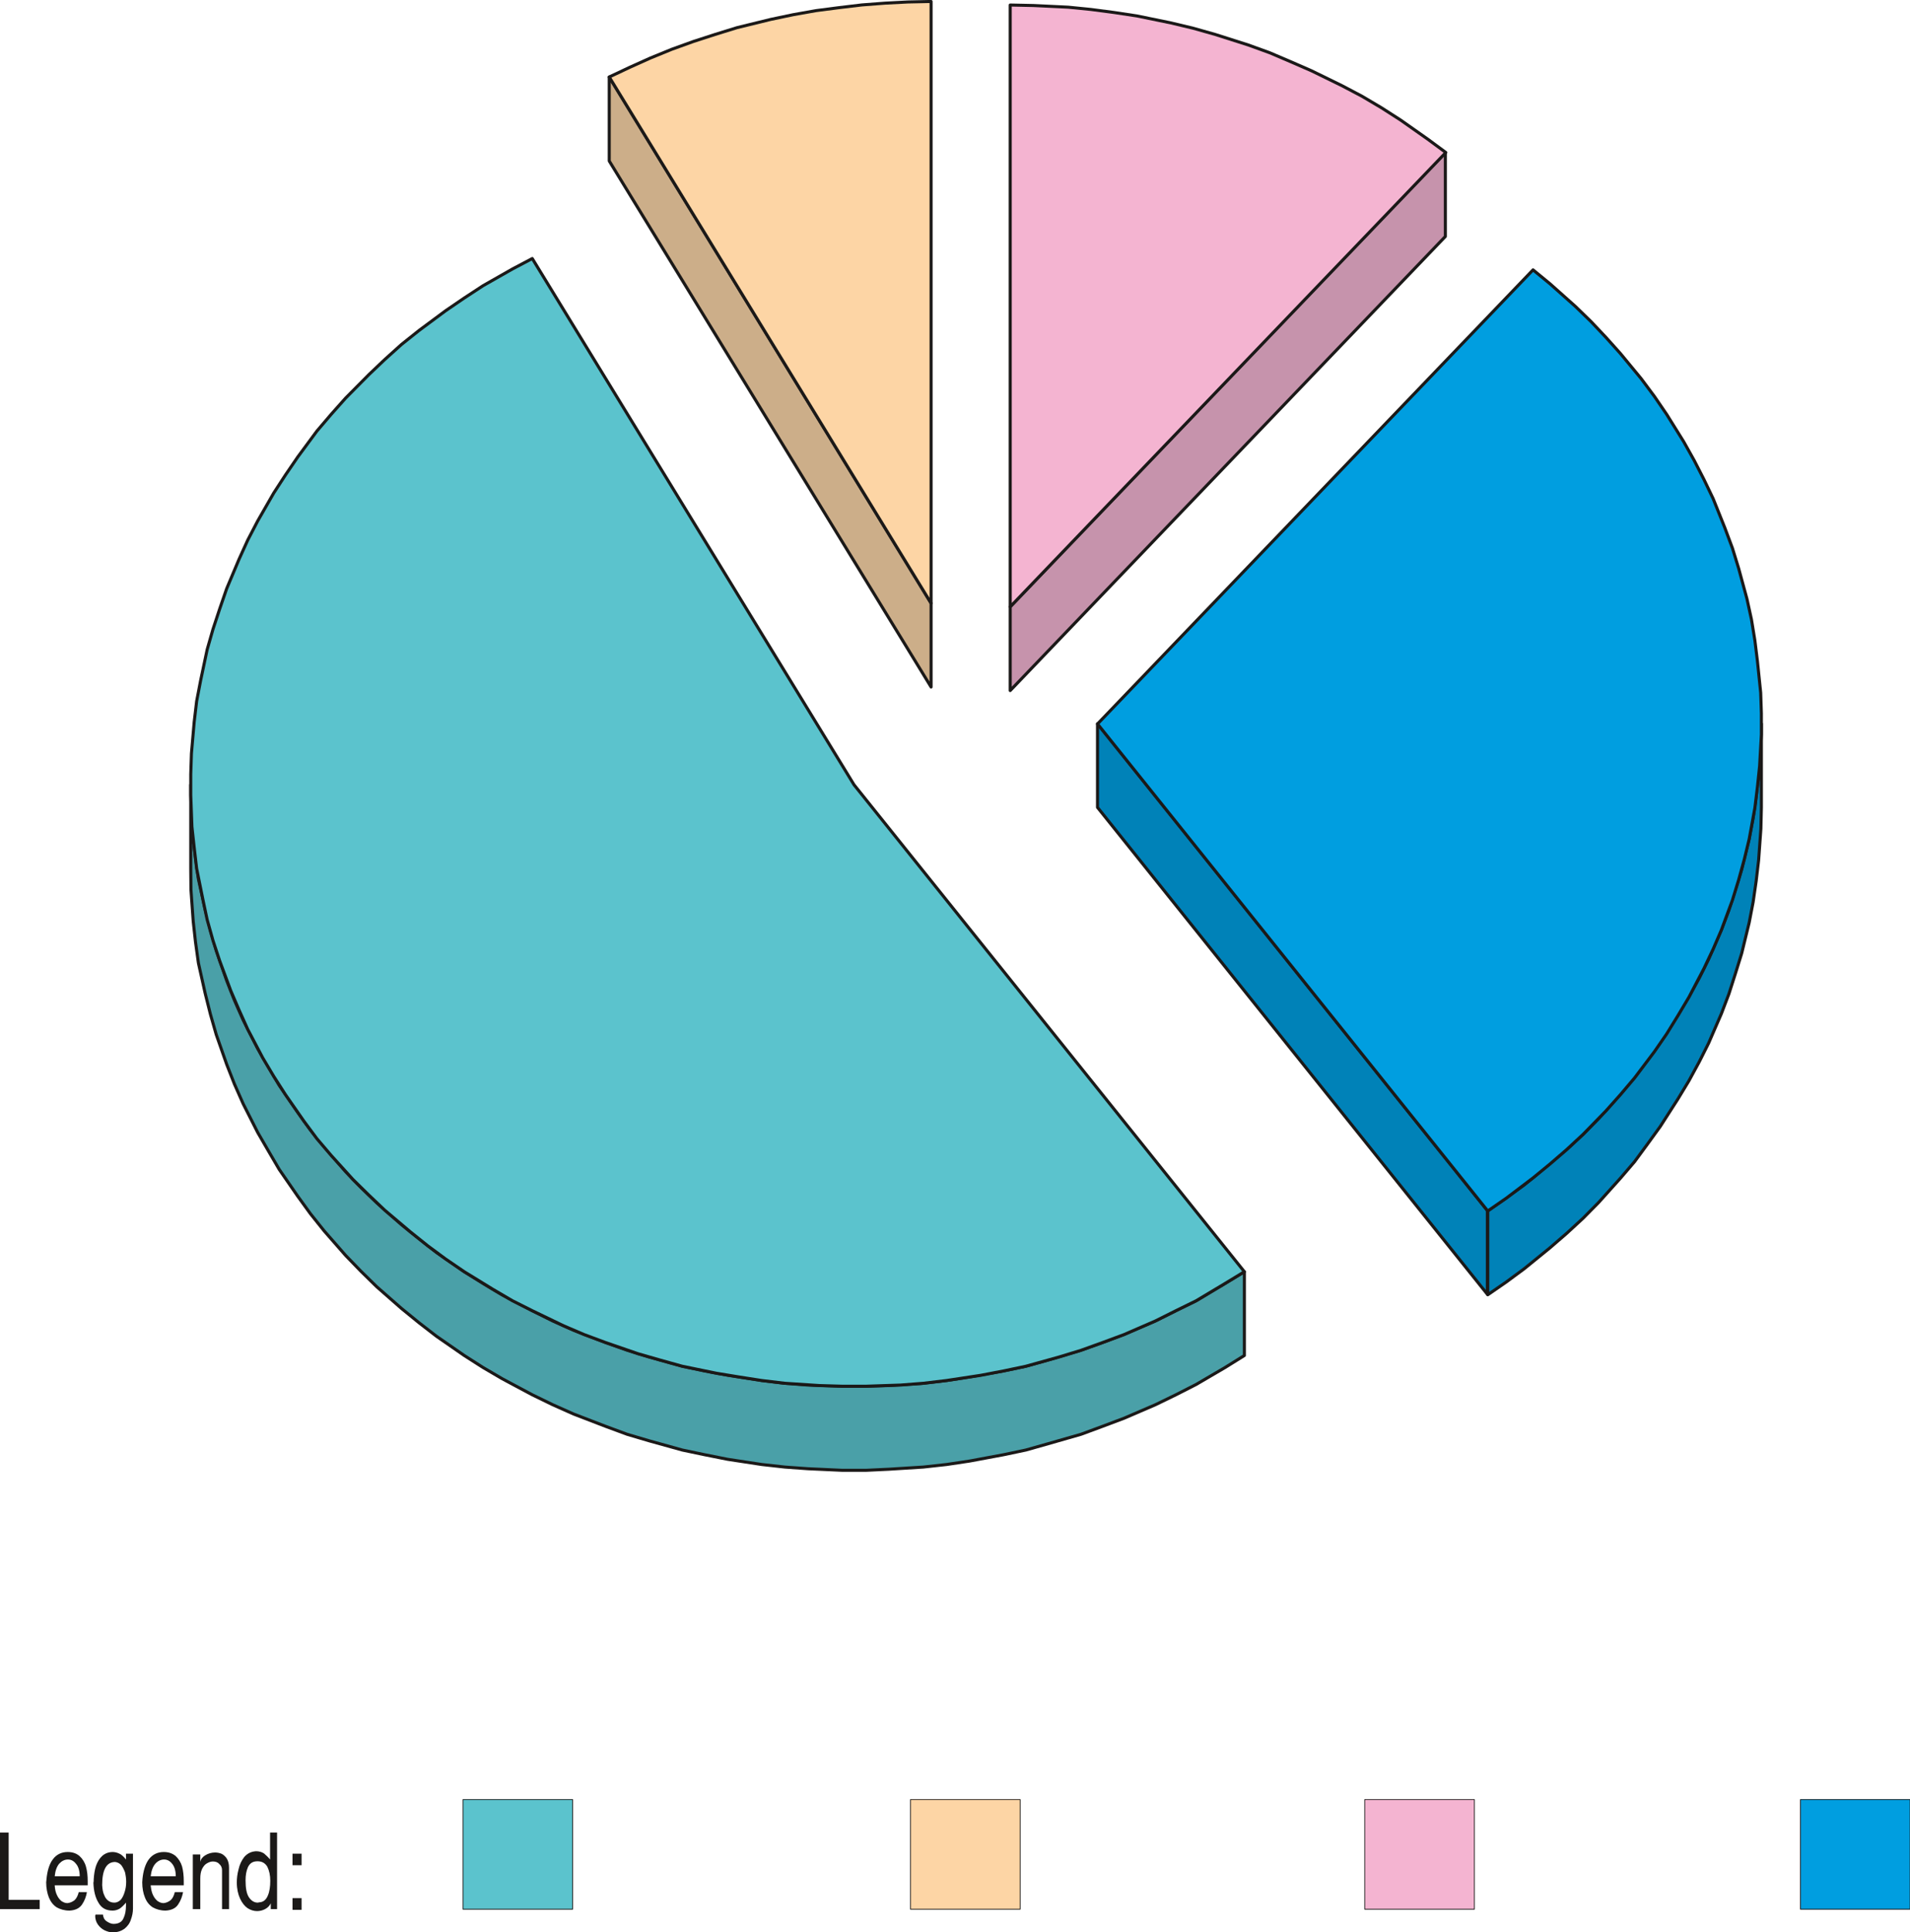 <svg xmlns="http://www.w3.org/2000/svg" xml:space="preserve" width="733.455" height="741.808" fill-rule="evenodd" stroke-linejoin="round" stroke-width="28.222" preserveAspectRatio="xMidYMid" version="1.2" viewBox="0 0 19406 19627"><defs class="ClipPathGroup"><clipPath id="a" clipPathUnits="userSpaceOnUse"><path d="M0 0h19406v19627H0z"/></clipPath></defs><g class="SlideGroup"><g class="Slide" clip-path="url(#a)"><g class="Page"><g class="com.sun.star.drawing.PolyPolygonShape"><path fill="none" d="M18289 18274h1123v1124h-1123z" class="BoundingBox"/><path fill="#009EE0" d="M18293 18278h1114v1114h-1114v-1114Zm0 0Z"/><path fill="none" stroke="#1B1918" stroke-linejoin="miter" stroke-width="8" d="M18293 18278h1114v1114h-1114v-1114Z"/></g><g class="com.sun.star.drawing.PolyPolygonShape"><path fill="none" d="M13862 18274h1123v1124h-1123z" class="BoundingBox"/><path fill="#F4B4D1" d="M13866 18278h1114v1114h-1114v-1114Zm0 0Z"/><path fill="none" stroke="#1B1918" stroke-linejoin="miter" stroke-width="8" d="M13866 18278h1114v1114h-1114v-1114Z"/></g><g class="com.sun.star.drawing.PolyPolygonShape"><path fill="none" d="M9247 18274h1123v1124H9247z" class="BoundingBox"/><path fill="#FDD5A5" d="M9251 18278h1114v1114H9251v-1114Zm0 0Z"/><path fill="none" stroke="#1B1918" stroke-linejoin="miter" stroke-width="8" d="M9251 18278h1114v1114H9251v-1114Z"/></g><g class="com.sun.star.drawing.PolyPolygonShape"><path fill="none" d="M4700 18274h1123v1124H4700z" class="BoundingBox"/><path fill="#5BC3CD" d="M4704 18278h1114v1114H4704v-1114Zm0 0Z"/><path fill="none" stroke="#1B1918" stroke-linejoin="miter" stroke-width="8" d="M4704 18278h1114v1114H4704v-1114Z"/></g><g class="com.sun.star.drawing.ClosedBezierShape"><path fill="none" d="M0 18613h3065v1016H0z" class="BoundingBox"/><path fill="#1B1918" d="M0 19391v-778h88v684h315v94H0Zm0 0Zm472-301c8-89 30-160 66-206 36-48 86-73 150-73 51 0 89 15 119 40 31 28 54 64 66 107 13 46 18 94 18 150v41H556c2 41 10 74 23 100 12 27 28 45 45 60 21 13 38 21 61 21 28-3 51-13 74-31 20-20 33-48 41-81h83c-7 43-22 86-50 127-26 38-69 58-127 61-51 0-94-13-130-33-35-23-61-56-79-99-17-43-28-97-28-156 0-8 3-15 3-28Zm0 0Zm84-33h254c0-53-13-97-36-124-23-31-51-46-84-46s-63 15-89 43c-25 30-40 74-45 127Zm0 0Zm396 33c3-51 10-97 23-137 15-43 35-76 63-102 28-25 64-40 107-40 20 0 43 5 64 15 20 7 45 28 71 61v-59h71v558c0 38-8 76-21 111-12 39-35 69-66 94-33 23-71 36-121 36-26 0-51-8-79-20-26-13-51-33-69-59-18-25-28-56-28-91 3-3 3-5 3-10h76c3 30 15 53 38 68s46 26 69 26c53 0 86-21 101-56 18-36 26-79 26-132v-28c-21 25-44 48-64 61-20 12-46 20-71 20-66 0-114-25-145-81-33-54-48-122-51-201 3-11 3-21 3-34Zm0 0Zm86 57c3 43 8 76 21 102 10 27 25 45 43 58s38 18 61 18 43-10 63-28c18-21 31-48 41-82 10-30 15-66 15-102 0-33-5-66-12-97-11-28-23-53-39-73-17-18-38-28-61-31-88 0-132 79-132 235Zm0 0Zm409-57c8-89 31-160 66-206 37-48 88-73 151-73 51 0 89 15 120 40 30 28 53 64 66 107 12 46 17 94 17 150v41h-336c4 41 11 74 24 100 13 27 28 45 46 60 20 13 38 21 61 21 28-3 50-13 73-31 21-20 33-48 41-81h84c-8 43-23 86-51 127-25 38-69 58-127 61-51 0-94-13-130-33-36-23-62-56-79-99-18-43-28-97-28-156 0-8 2-15 2-28Zm0 0Zm84-33h255c0-53-13-97-35-124-23-31-51-46-84-46s-64 15-89 43c-26 30-41 74-47 127Zm0 0Zm428 334v-555h76v76c5-28 23-51 51-68 30-18 63-28 99-28 25 0 48 5 71 15 20 13 38 28 51 51s20 53 20 89v420h-71v-395c0-28-10-48-28-63-15-18-38-26-66-26-20 0-41 8-61 20-20 11-35 31-48 56-13 28-18 59-18 97v311h-76Zm0 0Zm447-270c0-41 5-87 18-135 10-46 30-89 58-125 31-35 69-55 119-58 33 0 59 8 82 23 20 18 40 35 61 61v-274h71v778h-64v-59c-12 26-33 46-58 59-23 12-51 20-81 20-33 0-66-10-97-30-30-21-56-54-76-97s-33-99-33-163Zm0 0Zm89-23c0 79 10 135 33 171 23 35 53 56 91 56 5 0 10-3 15-3 41-2 69-25 87-68 18-41 25-92 25-151 0-56-10-102-30-143-23-38-56-55-99-55-46 0-76 17-97 58-18 41-25 84-25 135Zm0 0Zm477 300v-119h92v119h-92Zm0 0Zm0-453v-117h92v117h-92Z"/></g><g class="com.sun.star.drawing.PolyPolygonShape"><path fill="none" d="M6174 726h3303v6309H6174z" class="BoundingBox"/><path fill="#CCAE89" d="M9460 6127 6190 782v853l3270 5343v-851Z"/><path fill="none" stroke="#1B1918" stroke-linejoin="miter" stroke-width="31" d="M9460 6127 6190 782v853l3270 5343v-851Z"/></g><g class="com.sun.star.drawing.PolyPolygonShape"><path fill="none" d="M10248 1510h4454v5544h-4454z" class="BoundingBox"/><path fill="#C693AC" d="m10264 6163 4421-4614v853l-4421 4612v-851Z"/><path fill="none" stroke="#1B1918" stroke-linejoin="miter" stroke-width="31" d="m10264 6163 4421-4614v853l-4421 4612v-851Z"/></g><g class="com.sun.star.drawing.PolyPolygonShape"><path fill="none" d="M15100 7350h2813v5832h-2813z" class="BoundingBox"/><path fill="#0082B8" d="m17896 7351-5 213-23 322-25 209-31 216-40 208-76 313-64 206-66 206-76 200-130 298-96 193-105 190-112 188-178 277-129 178-133 178-144 170-221 246-158 160-165 153-171 145-262 216-183 132-187 130v853l187-129 183-135 262-213 171-148 165-152 158-160 221-246 144-168 133-181 129-178 178-277 112-185 105-193 96-191 130-300 76-200 66-206 64-206 76-312 40-208 31-214 25-212 23-320 5-216v-850Z"/><path fill="none" stroke="#1B1918" stroke-linejoin="miter" stroke-width="31" d="m17896 7351-5 213-23 322-25 209-31 216-40 208-76 313-64 206-66 206-76 200-130 298-96 193-105 190-112 188-178 277-129 178-133 178-144 170-221 246-158 160-165 153-171 145-262 216-183 132-187 130v853l187-129 183-135 262-213 171-148 165-152 158-160 221-246 144-168 133-181 129-178 178-277 112-185 105-193 96-191 130-300 76-200 66-206 64-206 76-312 40-208 31-214 25-212 23-320 5-216v-850Z"/></g><g class="com.sun.star.drawing.PolyPolygonShape"><path fill="none" d="M11135 7306h3994v5886h-3994z" class="BoundingBox"/><path fill="#0082B8" d="m11151 7351 3961 4944v851l-3961-4945v-850Z"/><path fill="none" stroke="#1B1918" stroke-linejoin="miter" stroke-width="31" d="m11151 7351 3961 4944v851l-3961-4945v-850Z"/></g><g class="com.sun.star.drawing.PolyPolygonShape"><path fill="none" d="M1922 7970h10738v6981H1922z" class="BoundingBox"/><path fill="#4AA0A8" d="m12643 12917-196 119-294 176-206 101-208 104-318 137-218 82-219 78-335 100-226 63-228 48-344 61-234 36-236 28-351 23-233 7h-237l-350-12-236-18-234-28-348-54-231-43-229-48-338-94-223-69-219-78-325-125-211-94-208-104-305-160-195-117-191-119-283-196-177-139-178-143-252-223-160-155-155-160-218-252-140-172-129-179-188-274-110-186-109-188-147-289-89-201-79-201-106-304-59-204-53-210-69-313-30-213-23-211-23-320-2-213v850l2 214 23 322 23 209 30 216 69 309 53 211 59 206 106 302 79 201 89 201 147 290 109 188 110 188 188 272 129 178 140 175 218 249 155 160 160 157 252 221 178 145 177 137 283 196 191 122 195 114 305 163 208 101 211 94 325 125 219 81 223 66 338 94 229 48 231 46 348 53 234 26 236 17 350 16h237l233-11 351-22 236-26 234-35 344-64 228-48 226-64 335-96 219-81 218-82 318-137 208-101 206-105 294-172 196-122v-851Z"/><path fill="none" stroke="#1B1918" stroke-linejoin="miter" stroke-width="31" d="m12643 12917-196 119-294 176-206 101-208 104-318 137-218 82-219 78-335 100-226 63-228 48-344 61-234 36-236 28-351 23-233 7h-237l-350-12-236-18-234-28-348-54-231-43-229-48-338-94-223-69-219-78-325-125-211-94-208-104-305-160-195-117-191-119-283-196-177-139-178-143-252-223-160-155-155-160-218-252-140-172-129-179-188-274-110-186-109-188-147-289-89-201-79-201-106-304-59-204-53-210-69-313-30-213-23-211-23-320-2-213v850l2 214 23 322 23 209 30 216 69 309 53 211 59 206 106 302 79 201 89 201 147 290 109 188 110 188 188 272 129 178 140 175 218 249 155 160 160 157 252 221 178 145 177 137 283 196 191 122 195 114 305 163 208 101 211 94 325 125 219 81 223 66 338 94 229 48 231 46 348 53 234 26 236 17 350 16h237l233-11 351-22 236-26 234-35 344-64 228-48 226-64 335-96 219-81 218-82 318-137 208-101 206-105 294-172 196-122v-851Z"/></g><g class="com.sun.star.drawing.PolyPolygonShape"><path fill="none" d="M10248 35h4467v6168h-4467z" class="BoundingBox"/><path fill="#F4B4D1" d="m10264 51 236 5 353 17 231 23 236 31 232 35 346 71 226 54 223 63 336 107 218 79 213 91 211 92 311 152 203 107 196 116 195 125 277 195 183 135-4426 4614V51Z"/><path fill="none" stroke="#1B1918" stroke-linejoin="miter" stroke-width="31" d="m10264 51 236 5 353 17 231 23 236 31 232 35 346 71 226 54 223 63 336 107 218 79 213 91 211 92 311 152 203 107 196 116 195 125 277 195 183 135-4426 4614V51Z"/></g><g class="com.sun.star.drawing.PolyPolygonShape"><path fill="none" d="M11130 2719h6783v9603h-6783z" class="BoundingBox"/><path fill="#009EE0" d="m15576 2741 173 142 256 228 160 155 151 160 148 165 210 254 135 181 125 183 172 276 107 191 99 193 94 196 119 297 77 206 63 205 84 308 46 210 35 214 26 211 33 320 7 210v214l-18 321-22 211-26 213-58 318-49 203-58 211-63 205-112 303-84 195-94 198-152 290-112 188-114 185-125 181-201 266-144 170-148 166-232 238-165 153-170 147-173 142-272 206-188 130-3965-4947 4425-4612Z"/><path fill="none" stroke="#1B1918" stroke-linejoin="miter" stroke-width="31" d="m15576 2741 173 142 256 228 160 155 151 160 148 165 210 254 135 181 125 183 172 276 107 191 99 193 94 196 119 297 77 206 63 205 84 308 46 210 35 214 26 211 33 320 7 210v214l-18 321-22 211-26 213-58 318-49 203-58 211-63 205-112 303-84 195-94 198-152 290-112 188-114 185-125 181-201 266-144 170-148 166-232 238-165 153-170 147-173 142-272 206-188 130-3965-4947 4425-4612Z"/></g><g class="com.sun.star.drawing.PolyPolygonShape"><path fill="none" d="M1922 2605h10746v11492H1922z" class="BoundingBox"/><path fill="#5BC3CD" d="m12643 12917-196 119-294 176-206 101-208 104-318 138-218 81-219 79-223 68-338 94-228 48-230 44-348 53-236 28-231 18-353 12h-237l-236-7-350-23-234-28-231-36-231-38-346-71-226-63-223-64-331-114-218-81-208-89-318-153-201-101-200-117-290-178-189-129-183-135-177-142-259-219-160-152-163-160-221-244-145-170-132-178-188-270-119-186-112-188-152-289-89-198-84-196-112-302-68-206-59-211-43-203-64-317-25-214-23-211-12-320v-213l7-211 28-320 25-211 41-213 66-312 59-206 68-206 71-206 125-297 89-196 101-194 163-284 119-183 125-183 195-264 145-170 147-165 237-239 160-152 170-153 178-142 271-201 189-129 191-125 299-170 201-106 3269 5345 3966 4946Z"/><path fill="none" stroke="#1B1918" stroke-linejoin="miter" stroke-width="31" d="m12643 12917-196 119-294 176-206 101-208 104-318 138-218 81-219 79-223 68-338 94-228 48-230 44-348 53-236 28-231 18-353 12h-237l-236-7-350-23-234-28-231-36-231-38-346-71-226-63-223-64-331-114-218-81-208-89-318-153-201-101-200-117-290-178-189-129-183-135-177-142-259-219-160-152-163-160-221-244-145-170-132-178-188-270-119-186-112-188-152-289-89-198-84-196-112-302-68-206-59-211-43-203-64-317-25-214-23-211-12-320v-213l7-211 28-320 25-211 41-213 66-312 59-206 68-206 71-206 125-297 89-196 101-194 163-284 119-183 125-183 195-264 145-170 147-165 237-239 160-152 170-153 178-142 271-201 189-129 191-125 299-170 201-106 3269 5345 3966 4946Z"/></g><g class="com.sun.star.drawing.PolyPolygonShape"><path fill="none" d="M6167-1h3310v6185H6167z" class="BoundingBox"/><path fill="#FDD5A5" d="m6190 782 210-99 209-94 218-89 219-79 219-71 223-69 229-56 114-28 229-48 231-41 231-30 235-28 236-18 231-12 236-5v6112L6190 782Z"/><path fill="none" stroke="#1B1918" stroke-linejoin="miter" stroke-width="31" d="m6190 782 210-99 209-94 218-89 219-79 219-71 223-69 229-56 114-28 229-48 231-41 231-30 235-28 236-18 231-12 236-5v6112L6190 782Z"/></g></g></g></g></svg>
